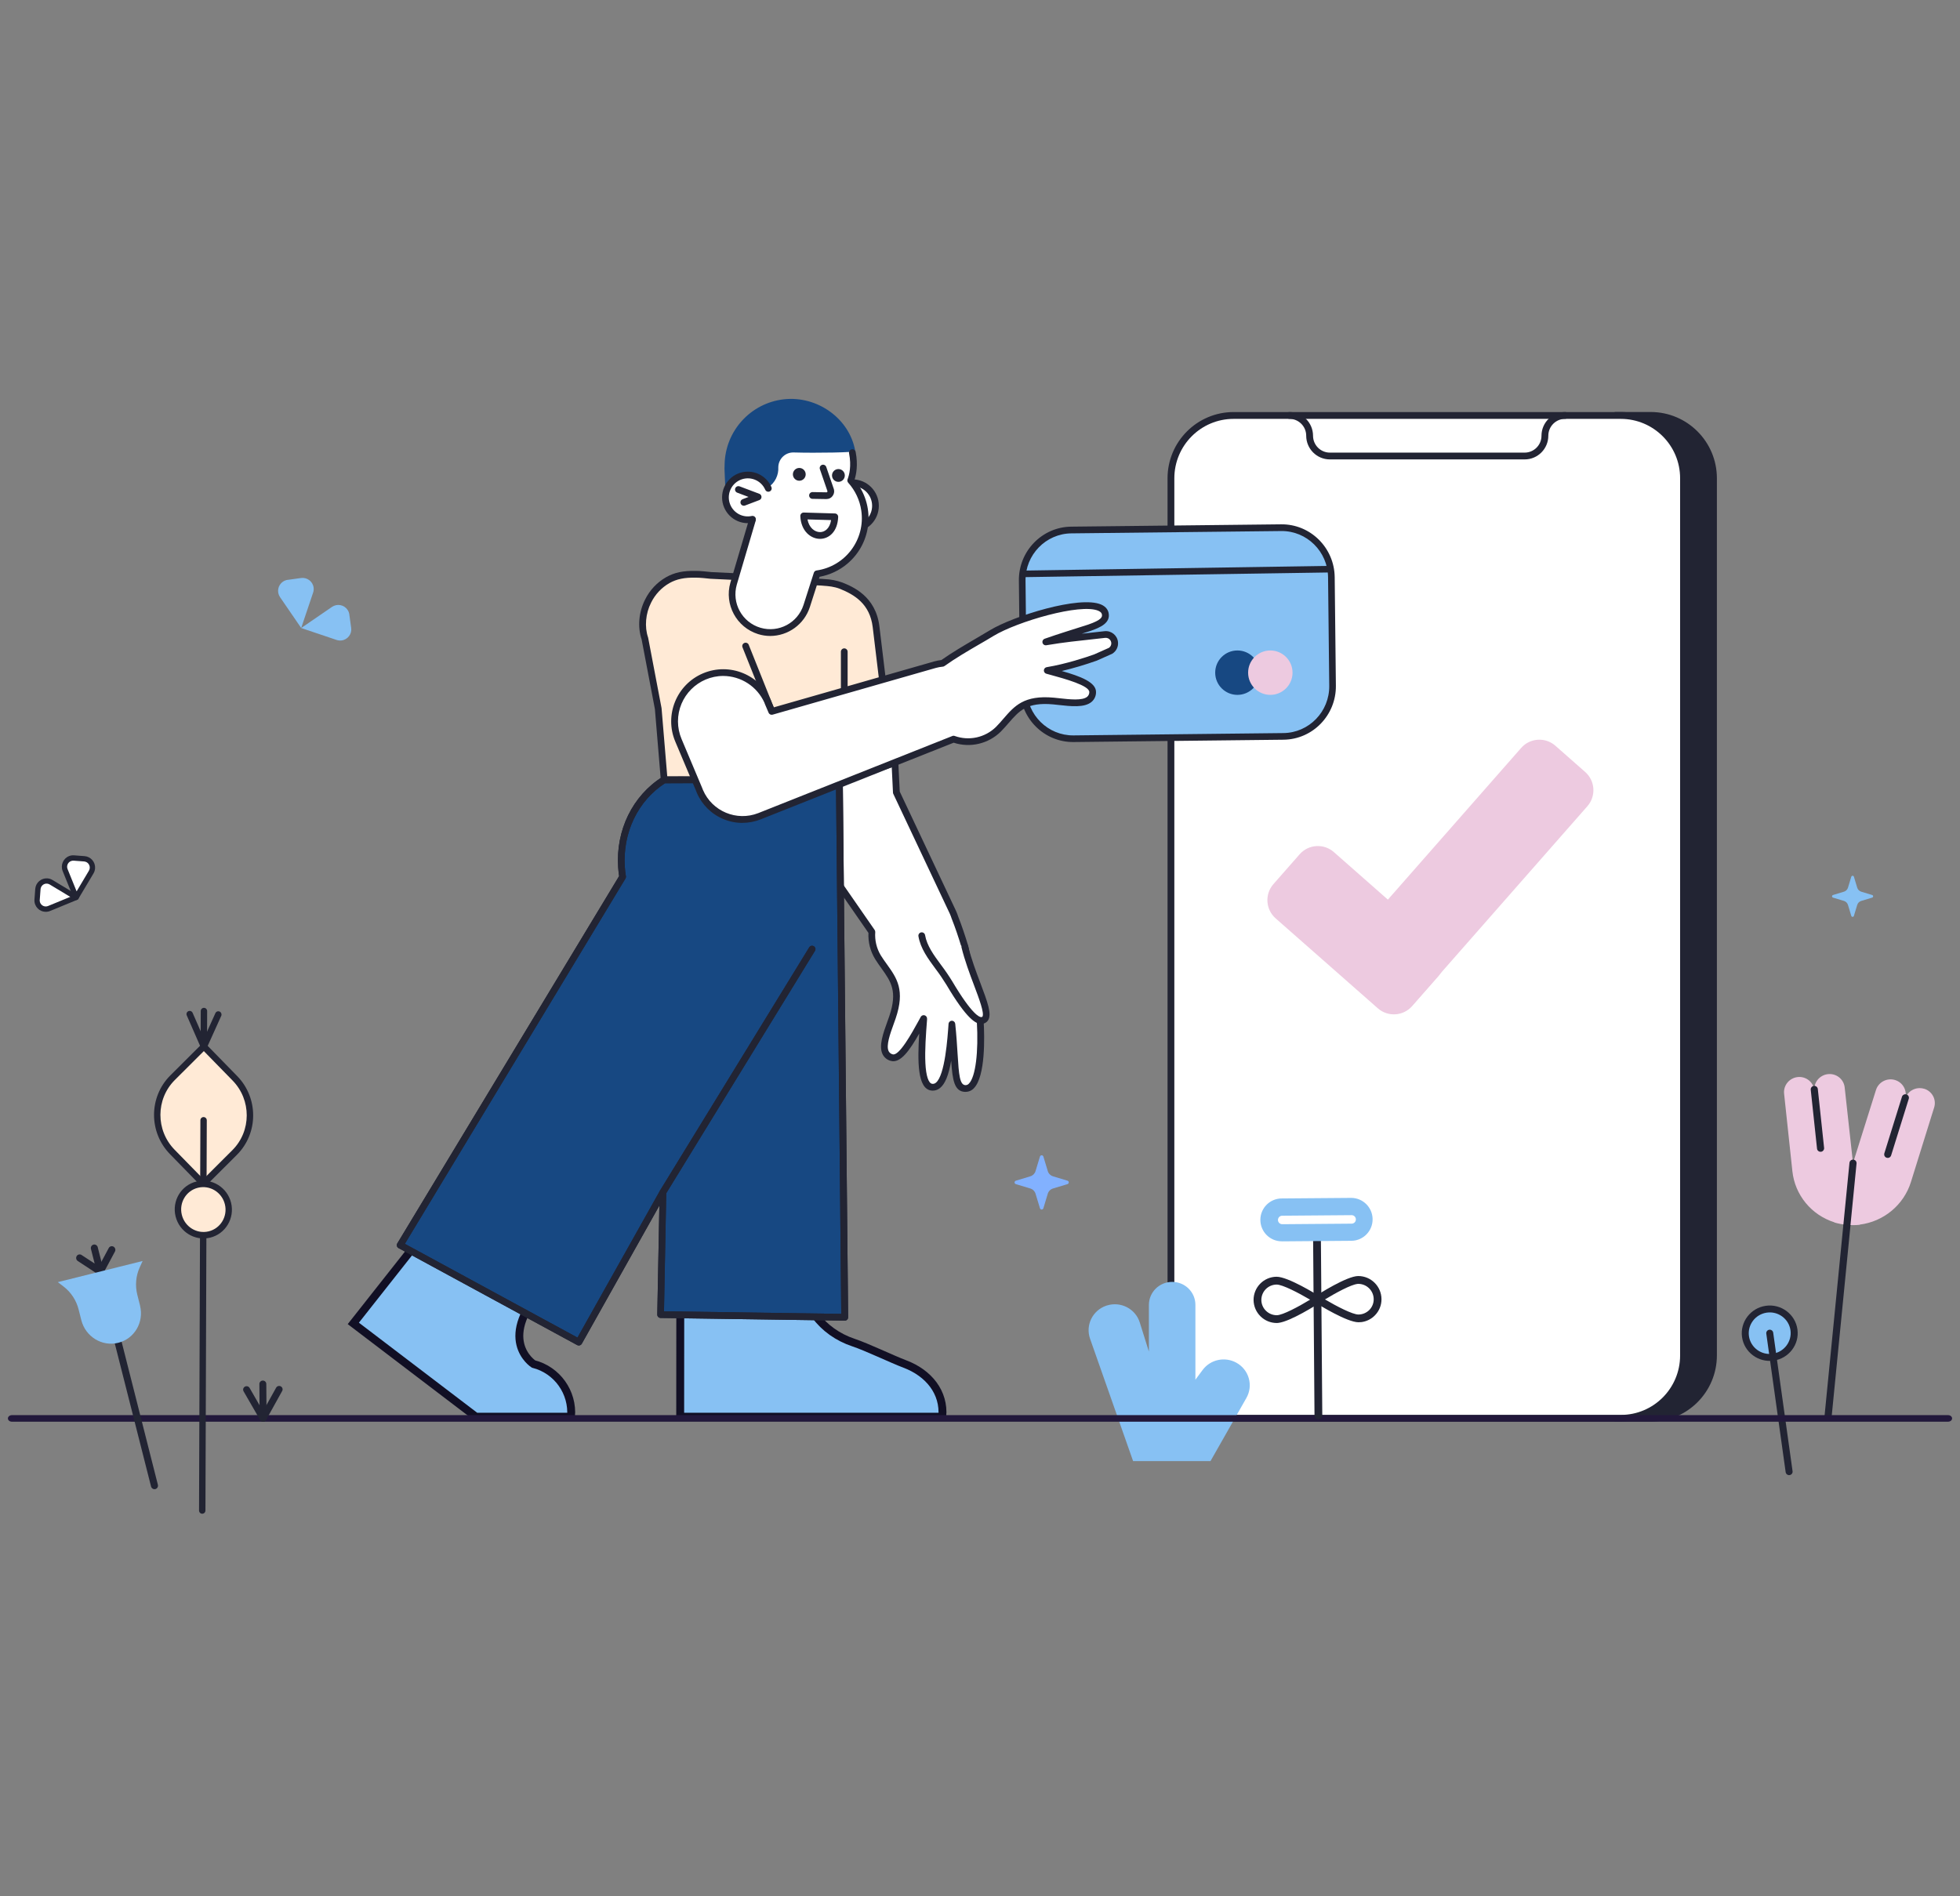 <?xml version="1.0" encoding="UTF-8"?>
<svg id="Layer_1" data-name="Layer 1" xmlns="http://www.w3.org/2000/svg" viewBox="0 0 496 480">
  <rect x="0" y="0" width="496" height="480" fill="#808080" stroke="none"/>
  <defs>
    <style>
      .cls-1 {
        fill: #22183b;
      }

      .cls-2 {
        fill: #fff;
      }

      .cls-3 {
        fill: #174882;
      }

      .cls-4 {
        fill: #ffead6;
      }

      .cls-5 {
        stroke: #110f24;
        stroke-miterlimit: 10;
        stroke-width: 2px;
      }

      .cls-5, .cls-6 {
        fill: #87c1f3;
      }

      .cls-7 {
        fill: #edcae0;
      }

      .cls-8 {
        fill: #82b1ff;
      }

      .cls-9 {
        fill: #222433;
      }
    </style>
  </defs>
  <g>
    <path class="cls-9" d="M417.75,104.29h-8.91c-.48,0-.86,.39-.86,.86h2.19c8.76,0,15.86,7.11,15.86,15.89v222.06c0,8.77-7.1,15.89-15.85,15.89h-2.19c0,.48,.39,.86,.86,.86h8.91c9.23-.01,16.71-7.51,16.72-16.75V121.05c-.01-9.25-7.49-16.74-16.72-16.76Z"/>
    <path class="cls-2" d="M426.03,121.05v222.06c0,8.77-7.1,15.89-15.85,15.89h-98c-8.75,0-15.85-7.09-15.86-15.86V121.05c0-8.78,7.1-15.89,15.86-15.89,0,0,0,0,0,0h98c8.76,0,15.86,7.11,15.86,15.89h0Z"/>
    <g>
      <path class="cls-9" d="M312.16,359.87c-9.22,0-16.69-7.48-16.7-16.72V121.05c.01-9.25,7.49-16.74,16.72-16.75h98c9.23,.01,16.71,7.5,16.72,16.75v222.06c0,9.25-7.49,16.74-16.72,16.75h-98.02Zm.02-253.84c-8.28,0-14.99,6.73-15,15.03v222.1c0,8.28,6.71,14.99,14.98,14.99h98.01c8.28,0,14.99-6.73,15-15.03V121.05c0-8.29-6.72-15.01-15-15.02h-98Z"/>
      <path class="cls-9" d="M385.83,116.29h-49.29c-3.31,0-5.99-2.69-5.99-6,0-2.36-1.91-4.27-4.26-4.27-.48,0-.86-.39-.86-.86s.39-.86,.86-.86c3.3,0,5.98,2.69,5.99,6,0,2.36,1.91,4.27,4.26,4.27h49.29c2.35,0,4.26-1.91,4.26-4.27,0-3.31,2.68-5.99,5.99-6h0c.48,0,.86,.39,.86,.86s-.39,.86-.86,.86h0c-2.35,0-4.26,1.91-4.26,4.27,0,3.31-2.68,6-5.98,6Z"/>
    </g>
  </g>
  <g>
    <path class="cls-6" d="M324.8,186.4l-53.12,.59c-6.94,.08-12.62-5.53-12.7-12.53l-.3-27.49c-.08-7,5.48-12.73,12.42-12.81l53.12-.59c6.94-.08,12.62,5.53,12.7,12.53l.3,27.49c.08,7-5.48,12.73-12.42,12.81Z"/>
    <path class="cls-9" d="M271.09,133.31l53.12-.59c7.39-.08,13.46,5.92,13.55,13.37l.3,27.49c.08,7.45-5.86,13.58-13.25,13.66l-53.12,.59c-7.39,.08-13.46-5.92-13.55-13.37l-.3-27.49c-.08-7.45,5.86-13.58,13.25-13.66Zm53.7,52.25c6.46-.07,11.66-5.43,11.59-11.95l-.3-27.49c-.07-6.52-5.39-11.77-11.85-11.7l-53.12,.59c-6.46,.07-11.66,5.43-11.59,11.95l.3,27.49c.07,6.52,5.39,11.77,11.85,11.7l53.12-.59Z"/>
  </g>
  <circle class="cls-3" cx="313.14" cy="170.27" r="5.62"/>
  <circle class="cls-7" cx="321.47" cy="170.27" r="5.62"/>
  <path class="cls-9" d="M259.17,144.43l76.98-1.18c.42,0,.77,.36,.77,.82s-.34,.84-.76,.84l-76.98,1.18c-.42,0-.77-.36-.77-.82s.34-.84,.76-.84Z"/>
  <g>
    <ellipse class="cls-6" cx="447.85" cy="337.47" rx="6.19" ry="6.14" transform="translate(-42.42 65.27) rotate(-7.96)"/>
    <g>
      <path class="cls-9" d="M448.82,344.41c-3.86,.54-7.44-2.14-7.98-5.96s2.17-7.38,6.04-7.92c3.86-.54,7.44,2.14,7.98,5.96,.54,3.83-2.17,7.38-6.04,7.92Zm-1.7-12.15c-2.9,.41-4.93,3.07-4.53,5.94,.4,2.87,3.09,4.88,5.98,4.47,2.9-.41,4.93-3.07,4.53-5.94-.4-2.87-3.09-4.88-5.98-4.47Z"/>
      <path class="cls-9" d="M452.88,373.39c-.48,.07-.93-.27-1-.75l-4.9-35.06c-.07-.48,.27-.92,.75-.99s.93,.27,1,.75l4.9,35.06c.07,.48-.27,.92-.75,.99Z"/>
    </g>
  </g>
  <g>
    <path class="cls-5" d="M138.59,324.73c-13.67,14.08-3.58,20.54-3.58,20.54,6,1.53,10.01,7.17,9.5,13.34h-24.08l-31.02-23.62,22.15-28.08,27.04,17.81Z"/>
    <ellipse class="cls-2" cx="215.72" cy="128.03" rx="5.83" ry="5.83"/>
    <path class="cls-9" d="M215.72,134.72c-3.69,0-6.68-2.99-6.68-6.69s2.99-6.69,6.68-6.69,6.68,2.99,6.68,6.69h0c0,3.69-2.99,6.68-6.68,6.69Zm0-11.67c-2.75,0-4.98,2.23-4.98,4.98s2.23,4.98,4.98,4.98,4.98-2.23,4.98-4.98c0-2.75-2.23-4.98-4.98-4.98Z"/>
    <path class="cls-2" d="M212.42,224.03l8.22,11.86c-.17,2.24,.37,4.48,1.54,6.4,2.93,4.67,6.48,7,3.67,15.25-1.28,3.73-3.75,9.08-.2,10.16,2.47,.74,5.63-5.41,8.1-9.87-.54,7.31-1.28,16.9,2.02,17.36,3.3,.46,4.46-6.49,5.12-15.96,1.11,10.53,.23,16.25,3.44,16.3,3.41,.06,4.21-8.68,3.72-17.07l-3.87-18.81c-.74-2.45-1.54-4.87-2.5-7.31-.15-.48-.33-.96-.54-1.42l-14.3-30.33-.37-7.51-15.27,4.98,1.22,25.98Z"/>
    <path class="cls-9" d="M244.35,276.39h-.05c-2.82-.05-3.26-2.97-3.59-7.9-.66,3.75-1.56,5.89-2.81,6.9-.63,.53-1.45,.76-2.26,.65-3.47-.48-3.47-7.32-3.02-14.42-2.34,4.12-4.74,7.65-7.22,6.91-.88-.23-1.62-.83-2.04-1.65-1.04-2.09,.14-5.35,1.18-8.23,.17-.48,.34-.94,.49-1.38,2.17-6.37,.43-8.8-1.97-12.16-.53-.74-1.08-1.51-1.61-2.36-1.21-1.99-1.79-4.29-1.68-6.61l-8.05-11.62c-.09-.13-.14-.29-.15-.45l-1.22-25.98c-.02-.38,.22-.73,.59-.85l15.27-4.98c.45-.15,.93,.1,1.08,.55,.02,.07,.04,.15,.04,.22l.36,7.34,14.23,30.18c.22,.49,.41,.99,.58,1.51,.85,2.16,1.65,4.5,2.51,7.34,0,.02,.01,.05,.02,.08l3.87,18.81s.01,.08,.02,.12c.24,4.11,.47,13.99-2.44,17.02-.54,.6-1.3,.94-2.1,.95Zm-3.47-18.01c.44,0,.8,.33,.85,.76,.31,2.93,.46,5.44,.6,7.66,.32,5.31,.54,7.86,2.01,7.88,.35,0,.67-.16,.89-.43,1.64-1.71,2.42-7.86,1.97-15.68l-3.85-18.71c-.85-2.8-1.63-5.09-2.47-7.21,0-.02-.02-.05-.03-.07-.14-.45-.31-.89-.5-1.32l-14.29-30.31c-.05-.1-.08-.21-.08-.32l-.31-6.4-13.59,4.43,1.18,25.08,8.08,11.66c.11,.16,.16,.36,.15,.55-.15,2.06,.34,4.12,1.41,5.89,.5,.8,1.03,1.54,1.55,2.26,2.5,3.49,4.65,6.51,2.2,13.71-.15,.45-.33,.92-.5,1.41-.88,2.43-1.98,5.45-1.26,6.88,.21,.39,.57,.68,1.01,.78,1.63,.49,4.84-5.35,6.56-8.48,.18-.34,.37-.67,.54-.99,.23-.41,.75-.56,1.16-.33,.29,.16,.46,.48,.44,.81v.2c-.28,3.64-.59,7.77-.42,11.04,.16,3.19,.78,5.08,1.71,5.21,.34,.05,.69-.05,.95-.28,2.3-1.87,2.95-11.33,3.2-14.89,.03-.44,.39-.79,.84-.79h.02Z"/>
    <path class="cls-5" d="M203.18,321.83c-.71,8.34,4.86,15.36,12.79,18.01,3.35,1.11,9.72,4.18,13.02,5.43,6.03,2.28,10.01,7.17,9.47,13.34h-66.33l.03-36.73,31.02-.06Z"/>
    <path class="cls-2" d="M180.1,275.56c-.91,1.62-4.83,6.06-4.83,6.06l-38.29,43.62-28.23-13.09,31.3-50.02"/>
    <path class="cls-9" d="M136.97,326.09c-.12,0-.25-.03-.36-.08l-28.23-13.09c-.43-.2-.61-.71-.42-1.13,.02-.03,.03-.06,.05-.09l31.3-50.02c.25-.4,.78-.52,1.18-.27,.4,.25,.52,.78,.27,1.18l-30.79,49.2,26.77,12.41,37.87-43.14c1.08-1.22,4.02-4.65,4.73-5.91,.22-.41,.74-.57,1.16-.35,.41,.22,.57,.74,.35,1.16,0,0,0,.02-.01,.03-.94,1.68-4.78,6.02-4.94,6.21l-38.29,43.62c-.16,.18-.4,.29-.64,.29h0Z"/>
    <path class="cls-3" d="M205.51,240.24l-37.72,61.5-21.32,37.98-45.2-24.55,56.29-93.24c-.14-.81-.23-1.63-.28-2.45-.63-9.3,3.81-17.73,10.8-22.11l7.14-.03,37.21,1.48,1.34,134.61-46.6-.68,.6-31.01"/>
    <path class="cls-9" d="M146.47,340.58c-.14,0-.28-.04-.41-.1l-45.2-24.55c-.41-.22-.57-.74-.34-1.16,0-.01,.01-.02,.02-.03l56.13-92.97c-.1-.66-.18-1.39-.24-2.22-.63-9.4,3.66-18.17,11.2-22.89,.13-.08,.29-.13,.45-.13l7.14-.03h.04l37.21,1.48c.45,.02,.81,.39,.82,.84l1.34,134.61c0,.23-.09,.45-.25,.61-.16,.17-.38,.26-.61,.25l-46.6-.68c-.47,0-.85-.39-.84-.87,0,0,0,0,0,0l.53-27.57-19.63,34.97c-.15,.27-.44,.44-.74,.44h0Zm-44.01-25.73l43.68,23.73,20.8-37.06c.04-.14,.12-.28,.22-.38l37.62-61.34c.25-.4,.77-.53,1.17-.28s.53,.77,.28,1.17l-37.63,61.35-.57,29.88,44.86,.66-1.32-132.92-36.38-1.45-6.87,.03c-6.88,4.42-10.78,12.52-10.2,21.2,.05,.79,.14,1.57,.27,2.35,.04,.2,0,.41-.11,.59l-55.83,92.47Z"/>
    <path class="cls-2" d="M233.26,236.87c.77,4.38,4.43,7.65,6.99,12.01,3.55,6,6.4,9.5,8.05,9.45,3.78-.11-1.88-9.47-4.15-18.69"/>
    <path class="cls-9" d="M248.25,259.17c-1.26,0-3.55-1.11-8.73-9.87-.86-1.4-1.78-2.76-2.78-4.07-1.94-2.64-3.78-5.13-4.32-8.23-.08-.46,.23-.91,.69-.99,.46-.08,.91,.23,.99,.69,0,0,0,0,0,0,.47,2.7,2.19,5.04,4.01,7.51,1.03,1.35,1.99,2.76,2.88,4.21,5.06,8.55,6.92,9.03,7.27,9.03h.01c.27,0,.32-.08,.34-.1,.56-.83-.85-4.59-2.1-7.9-1.11-2.94-2.36-6.28-3.19-9.63-.11-.46,.17-.92,.62-1.03,.46-.11,.92,.17,1.03,.62h0c.8,3.26,2.04,6.54,3.13,9.44,1.79,4.75,2.97,7.89,1.92,9.45-.38,.56-1.02,.88-1.7,.86-.02,0-.05,0-.07,0h0Z"/>
    <path class="cls-4" d="M168.07,197.4l-1.51-18.01-3.38-17.75c-.97-2.84-.74-6.44,.81-9.48,1.1-2.22,2.83-4.07,4.98-5.3,2.22-1.24,4.42-1.54,7.14-1.48,.71-.03,3.13,.21,3.84,.3l5.43,.26,20.81,1.37,1.71,.09c1.14,.11,3.01,.11,4.98,.88,3.16,1.28,7.99,3.61,8.81,10.39l1.59,13.17-10.77,25.64-44.43-.06Z"/>
    <path class="cls-9" d="M212.51,198.31l-44.43-.06c-.44,0-.81-.34-.85-.78l-1.5-17.97-3.36-17.65c-1.06-3.15-.73-6.92,.88-10.09,1.17-2.37,3.02-4.34,5.32-5.66,2.14-1.2,4.33-1.66,7.55-1.59,.88-.03,3.44,.25,3.91,.3l5.4,.26,20.83,1.37,1.69,.09s.03,0,.04,0c.2,.02,.42,.04,.66,.05,1.55,.06,3.08,.35,4.54,.88,2.53,1.02,8.42,3.41,9.35,11.08l1.59,13.17c.02,.15,0,.3-.06,.43l-10.77,25.64c-.13,.32-.44,.52-.79,.52h0Zm-43.65-1.76l43.08,.05,10.47-24.9-1.56-12.95c-.71-5.87-4.59-8.2-8.29-9.7-1.48-.58-2.95-.69-4.03-.77-.25-.02-.48-.04-.69-.06l-1.68-.08-20.82-1.37-5.42-.26s-.04,0-.06,0c-.8-.1-3.1-.32-3.7-.29h-.05c-2.9-.06-4.85,.34-6.71,1.38-2,1.15-3.61,2.87-4.63,4.94-1.4,2.74-1.69,6.12-.77,8.81,.01,.04,.02,.08,.03,.12l3.38,17.75s0,.06,.01,.09l1.44,17.23Z"/>
    <path class="cls-9" d="M213.65,175.35c-.47,0-.85-.38-.85-.85v-9.53c0-.47,.38-.85,.85-.85s.85,.38,.85,.85v9.53c0,.47-.38,.85-.85,.85Zm-18.34,5.61c-.35,0-.66-.21-.79-.54l-6.62-16.56c-.18-.44,.03-.93,.47-1.11,.44-.18,.93,.03,1.11,.47,0,0,0,0,0,.01l6.62,16.56c.18,.44-.04,.93-.47,1.11-.1,.04-.21,.06-.32,.06h0Z"/>
    <path class="cls-2" d="M215.84,117.96c-.28,1.91-.2,2.79-.54,3.67,5.26,5.84,4.8,14.83-1.03,20.1-2.09,1.89-4.7,3.12-7.5,3.52l-2.62,8.17c-1.64,5.09-7.1,7.89-12.19,6.24-4.98-1.61-7.78-6.9-6.32-11.93l4.86-16.45c-.53,.11-1.08,.17-1.62,.17-.71,.03-6.14-1.65-5.46-5.92,.31-1.99,2.44-5.18,5.46-5.09,3.18,.09,2.87,.37,2.99-.37l4.52-11.18,18.39,2.7,1.05,6.37Z"/>
    <g>
      <path class="cls-9" d="M188.23,128.01c-.47,0-.85-.38-.85-.85,0-.36,.22-.68,.55-.8l1.5-.57-2.86-1.08c-.44-.16-.67-.65-.51-1.09,.16-.44,.65-.67,1.09-.51,0,0,.02,0,.02,0l4.98,1.88c.44,.17,.66,.66,.5,1.1-.09,.23-.27,.41-.5,.5l-3.61,1.37c-.1,.04-.2,.06-.3,.06Z"/>
      <circle class="cls-9" cx="202.27" cy="120.07" r="1.62"/>
      <path class="cls-9" d="M209.19,126.33s-.09,0-.13,0l-3.45-.06c-.47,0-.85-.39-.85-.86,0-.47,.39-.85,.86-.85h.01l3.47,.06s.03,0,.05,0c.07,.01,.14-.02,.18-.08,.05-.05,.08-.13,.07-.2l-1.92-5.59c-.15-.45,.1-.93,.54-1.08,.44-.14,.91,.09,1.07,.52l1.93,5.63s.01,.05,.02,.07c.15,.6,0,1.23-.39,1.71-.35,.46-.9,.73-1.48,.72Zm-1.66,10.07c-2.37,0-4.84-1.98-5-5.77,0-.24,.08-.47,.25-.64,.17-.17,.4-.26,.63-.25l7.87,.23c.47,.01,.84,.41,.83,.88,0,0,0,0,0,0-.15,3.83-2.4,5.54-4.58,5.55h0Zm-3.19-4.93c.4,2.12,1.82,3.22,3.19,3.22h0c1.12,0,2.44-.82,2.79-3.04l-5.99-.17Z"/>
      <circle class="cls-9" cx="212.17" cy="120.35" r="1.62"/>
    </g>
    <path class="cls-3" d="M194.43,123.34c-1.71-4.1-6.31-4.78-9.75-1.14-.09,.09-1.05,1.45-1.11,1.54-.03-.09-.23-5.04-.23-5.12l.03-.91v-.14c.16-8.49,6.58-15.55,15.01-16.5,8.44-.94,16.63,4.87,18.05,13.12,.06,.34-9.81,.51-15.58,.34-2.09-.06-3.83,1.59-3.89,3.68,0,.02,0,.03,0,.05,.11,2.03-.85,3.96-2.53,5.09h0Z"/>
    <path class="cls-9" d="M194.92,160.98c-1.04,0-2.08-.16-3.07-.47-5.48-1.72-8.6-7.5-7.02-13.03l4.75-16.08c.14-.45,.61-.71,1.06-.57,.45,.14,.7,.6,.57,1.05l-4.75,16.08c-1.36,4.69,1.33,9.59,6.01,10.95,4.58,1.33,9.39-1.22,10.86-5.76l2.62-8.17c.1-.31,.37-.54,.69-.58,7.31-1.05,12.38-7.83,11.32-15.15-.38-2.63-1.53-5.08-3.31-7.06-.21-.24-.28-.58-.16-.88,.41-1.06,1.01-3.33,.38-6.56-.1-.46,.2-.91,.66-1.01,.46-.1,.91,.2,1.01,.66,0,0,0,.02,0,.03,.62,3.22,.15,5.63-.29,7.01,5.36,6.37,4.55,15.88-1.82,21.25-2.01,1.7-4.44,2.84-7.03,3.31l-2.46,7.67c-1.42,4.35-5.47,7.3-10.04,7.31h0Z"/>
    <path class="cls-9" d="M189.24,132.43c-3.6,0-6.51-2.93-6.51-6.53,0-3.6,2.92-6.52,6.52-6.51,2.58,0,4.92,1.53,5.96,3.89,.19,.43,0,.94-.44,1.12-.43,.19-.93,0-1.12-.44-1.07-2.44-3.91-3.54-6.34-2.47-2.43,1.07-3.54,3.91-2.47,6.35,.92,2.09,3.17,3.25,5.4,2.77,.46-.1,.92,.18,1.02,.64,.1,.46-.18,.92-.64,1.02,0,0-.01,0-.02,0-.45,.1-.9,.15-1.36,.15Zm3.06,49.41c-.47,0-.85-.38-.85-.85,0-.38,.25-.72,.62-.82l3.04-.85c.45-.13,.92,.14,1.05,.59,.13,.45-.14,.93-.59,1.05l-3.04,.85c-.08,.02-.15,.03-.23,.03h0Zm-45.83,158.74c-.14,0-.28-.04-.41-.1l-45.2-24.55c-.41-.22-.57-.74-.34-1.16,0-.01,.01-.02,.02-.03l56.13-92.97c-.1-.66-.18-1.39-.24-2.22-.63-9.4,3.66-18.17,11.2-22.89,.13-.08,.29-.13,.45-.13l7.14-.03h.04l37.21,1.48c.45,.02,.81,.39,.82,.84l1.34,134.61c0,.23-.09,.45-.25,.61-.16,.17-.38,.26-.61,.25l-46.6-.68c-.47,0-.85-.39-.84-.87,0,0,0,0,0,0l.53-27.57-19.63,34.97c-.15,.27-.44,.44-.74,.44h0Zm-44.01-25.73l43.68,23.73,20.8-37.06c.04-.14,.12-.28,.22-.38l37.62-61.34c.25-.4,.77-.53,1.17-.28s.53,.77,.28,1.17l-37.63,61.35-.57,29.88,44.86,.66-1.32-132.92-36.38-1.45-6.87,.03c-6.88,4.42-10.78,12.52-10.2,21.2,.05,.79,.14,1.57,.27,2.35,.04,.2,0,.41-.11,.59l-55.83,92.47Z"/>
    <path class="cls-2" d="M270.96,161.58c-1.99,.23-3.92,.51-6.28,.91,2.08-.74,3.95-1.34,5.63-1.88l5.37-1.71c2.96-1.02,4.41-1.96,4.04-3.61-1.17-5.18-22,.91-28.66,4.92-4.18,2.53-8.41,4.78-12.51,7.68-.63,.06-1.26,.17-1.88,.34l-41.34,11.84-.97-2.28h.03c-2.65-6.28-9.88-9.22-16.15-6.57-6.27,2.65-9.21,9.88-6.57,16.16l5.2,12.35,.23,.57c2.48,5.86,9.18,8.66,15.1,6.32l49.13-19.52c3.95,1.43,8.36,.45,11.34-2.5,3.87-3.93,5.26-7.94,13.93-7.14,3.89,.37,9.69,1.51,9.92-2.19,.14-2.56-6.57-4.18-11.49-5.55,4.15-.68,8.81-2.08,12.17-3.27l3.84-1.71c2.02-1.25,.94-4.38-1.42-4.13l-8.67,.97Z"/>
    <path class="cls-9" d="M187.89,208.3c-1.67,0-3.31-.33-4.85-.98-3.03-1.26-5.44-3.66-6.72-6.69l-.23-.58-5.2-12.33c-2.83-6.71,.32-14.45,7.02-17.28,6.71-2.83,14.44,.32,17.26,7.03h0c.03,.06,.05,.13,.06,.2l.59,1.38,40.61-11.63c.59-.17,1.19-.28,1.8-.35,2.83-1.99,5.77-3.7,8.6-5.36,1.24-.72,2.52-1.47,3.77-2.23,5.89-3.55,22.59-8.79,28.04-6.46,1.3,.56,1.75,1.44,1.89,2.08,.58,2.58-2.07,3.73-4.59,4.61l-2.19,.7,5.77-.64c1.7-.18,3.22,1.04,3.4,2.74,.13,1.18-.43,2.33-1.44,2.96-.03,.02-.07,.04-.1,.05l-3.84,1.71s-.04,.02-.06,.02c-2.88,1.02-5.81,1.89-8.78,2.6,4.65,1.33,8.81,2.84,8.66,5.46-.02,.91-.43,1.77-1.13,2.36-1.79,1.51-5.26,1.12-8.31,.78-.49-.05-.96-.11-1.41-.15-6.65-.61-8.59,1.63-11.28,4.73-.61,.7-1.24,1.43-1.96,2.16-3.14,3.09-7.74,4.18-11.93,2.81l-48.83,19.4c-1.47,.58-3.05,.89-4.63,.89h0Zm-4.85-37.2c-6.35,.01-11.48,5.17-11.47,11.52,0,1.52,.31,3.03,.9,4.43l5.2,12.35,.23,.58c2.33,5.4,8.52,7.98,13.99,5.84l49.12-19.52c.19-.08,.41-.08,.6,0,3.64,1.3,7.7,.4,10.45-2.31,.68-.69,1.29-1.39,1.88-2.08,2.79-3.22,5.2-6,12.73-5.31,.46,.04,.94,.1,1.44,.15,2.58,.29,5.79,.65,7.03-.39,.33-.29,.52-.71,.52-1.15,.09-1.67-6.28-3.41-9.7-4.35-.4-.11-.79-.22-1.17-.32-.45-.13-.72-.6-.59-1.05,.09-.32,.36-.56,.68-.61,4.91-.81,10-2.51,11.99-3.22l3.75-1.67c.63-.43,.8-1.29,.36-1.93-.29-.42-.78-.65-1.29-.6l-8.67,.97c-1.89,.22-3.81,.5-6.24,.9-.46,.08-.9-.24-.98-.7-.07-.41,.17-.8,.55-.94,1.92-.68,3.69-1.25,5.24-1.75l.41-.13,5.38-1.71c3.46-1.2,3.61-1.95,3.46-2.61-.05-.24-.21-.59-.9-.89-4.54-1.94-20.49,2.74-26.48,6.35-1.26,.77-2.55,1.52-3.8,2.24-2.87,1.67-5.83,3.4-8.66,5.41-.12,.09-.27,.14-.42,.15-.58,.05-1.16,.16-1.72,.31l-41.34,11.84c-.41,.12-.85-.09-1.02-.49l-.97-2.28c-.03-.06-.05-.13-.06-.2-1.84-4.15-5.95-6.82-10.49-6.83h0Z"/>
  </g>
  <g>
    <path class="cls-7" d="M322.25,223.8l6.64-7.56c2.23-2.54,6.11-2.79,8.65-.56l25.88,22.78c2.54,2.24,2.79,6.11,.56,8.66l-6.64,7.56c-2.23,2.54-6.11,2.79-8.65,.56l-25.88-22.78c-2.54-2.24-2.79-6.11-.56-8.66Z"/>
    <path class="cls-7" d="M348.72,255.11l-7.55-6.65c-2.54-2.24-2.79-6.11-.56-8.66l44.34-50.48c2.23-2.54,6.11-2.79,8.65-.56l7.55,6.65c2.54,2.24,2.79,6.11,.56,8.66l-44.34,50.48c-2.23,2.54-6.11,2.79-8.65,.56Z"/>
  </g>
  <path class="cls-6" d="M286.75,369.86l-10.9-31c-1.2-3.42,.63-7.16,4.08-8.35,.07-.03,.15-.05,.23-.07,3.49-1.07,7.19,.86,8.27,4.31l2.31,7.37v-11.81c0-3.21,2.63-5.82,5.87-5.83h.02c3.25,0,5.88,2.6,5.88,5.81v18.95l1.83-2.47c1.98-2.66,5.65-3.44,8.56-1.82,3.18,1.77,4.3,5.75,2.52,8.9h0s-9.09,15.99-9.09,15.99h-19.57Z"/>
  <g>
    <path class="cls-9" d="M462.82,359.46c-.48,.12-.97-.17-1.09-.64-.02-.1-.03-.2-.02-.3l5.44-55.26c.04-.49,.48-.86,.98-.82,.5,.04,.86,.47,.82,.96,0,0,0,.01,0,.02l-5.44,55.26c-.04,.38-.31,.69-.68,.78Z"/>
    <path class="cls-7" d="M486.92,275.6c-2.03-.61-4.19,.52-4.82,2.54h0c.63-2.01-.51-4.15-2.55-4.76s-4.2,.53-4.82,2.55l-5.81,18.48-2.11-19.21c-.26-2.09-2.18-3.57-4.29-3.3-2.06,.26-3.56,2.1-3.37,4.15-.2-2.1-2.08-3.63-4.19-3.42s-3.68,2.07-3.48,4.17c0,.03,0,.06,.01,.09l.27,2.53,1.82,17.04c.64,6.03,4.81,11.1,10.63,12.94l-.02,.04c2.08,.61,4.27,.81,6.44,.59v-.05c6.07-.76,11.14-4.98,12.95-10.78l5.11-16.41,.76-2.43c.64-2.01-.49-4.15-2.52-4.77h0s0,0,0,0Z"/>
    <path class="cls-9" d="M460.93,291.52c-.48,.12-.97-.17-1.09-.64-.01-.04-.02-.08-.02-.12l-1.59-14.91c-.05-.49,.31-.93,.8-.98,.49-.05,.94,.3,.99,.79l1.59,14.91c.05,.44-.24,.85-.68,.96Zm17,1.55c-.48,.12-.97-.17-1.09-.64-.04-.16-.03-.32,.01-.48l4.47-14.35c.16-.47,.67-.72,1.14-.57,.46,.15,.71,.63,.58,1.09l-4.47,14.35c-.09,.3-.34,.53-.64,.61Zm-10.33,17.84c-.48,.12-.97-.17-1.09-.64-.02-.1-.03-.2-.02-.3l1.54-15.63c.05-.49,.49-.85,.98-.81s.86,.48,.81,.97l-1.54,15.63c-.04,.38-.31,.69-.68,.78Z"/>
  </g>
  <path class="cls-1" d="M492.98,359.87H3.02c-.57,0-1.02-.37-1.02-.83s.46-.83,1.02-.83H492.98c.57,0,1.02,.37,1.02,.83s-.46,.83-1.02,.83Z"/>
  <g>
    <g>
      <path class="cls-4" d="M59.36,291.75l-7.89,7.88-7.84-8.03c-5.12-5.23-5.11-13.64,.03-18.79,0,0,0,0,0,0l.03-.03,7.89-7.88,7.84,8.03c5.12,5.23,5.11,13.64-.03,18.79,0,0,0,0,0,0l-.03,.03Z"/>
      <path class="cls-9" d="M51.66,300.43c-.28,.07-.57-.02-.77-.22l-7.84-8.03c-5.44-5.55-5.42-14.48,.04-19.95l.03-.03,7.9-7.88c.32-.32,.83-.31,1.14,.01l7.84,8.03c5.44,5.55,5.42,14.48-.04,19.95l-.03,.03-7.89,7.88c-.1,.1-.23,.18-.38,.21Zm-.08-34.37l-7.35,7.33c-4.83,4.83-4.85,12.73-.04,17.64,0,0,0,0,0,0l7.27,7.44,7.35-7.34c4.83-4.83,4.84-12.73,.03-17.64l-7.27-7.44Z"/>
      <path class="cls-9" d="M51.38,383.15c-.06,.02-.13,.02-.2,.02-.45,0-.81-.37-.81-.83,0,0,0,0,0,0l.34-98.77c0-.45,.37-.82,.81-.81,.45,0,.81,.37,.81,.83h0l-.34,98.77c0,.38-.25,.7-.62,.79h0Zm.4-117.46c-.06,.02-.13,.02-.2,.02-.45,0-.81-.37-.81-.83,0,0,0,0,0,0l.03-8.96c0-.45,.37-.82,.81-.81,.45,0,.81,.37,.81,.83h0l-.03,8.96c0,.38-.25,.7-.61,.79Z"/>
      <path class="cls-9" d="M51.78,265.7c-.38,.09-.77-.11-.93-.47l-3.58-8.19c-.19-.41-.01-.9,.39-1.08,.41-.19,.89,0,1.08,.41,0,0,0,.02,.01,.02l3.58,8.19c.18,.41,0,.9-.41,1.08-.04,.02-.09,.03-.13,.05Z"/>
      <path class="cls-9" d="M51.78,265.7c-.43,.11-.87-.16-.98-.6-.04-.18-.03-.37,.05-.54l3.67-8.13c.2-.4,.69-.57,1.09-.36,.38,.19,.55,.65,.39,1.05l-3.67,8.13c-.1,.23-.3,.39-.54,.45Z"/>
    </g>
    <ellipse class="cls-4" cx="51.46" cy="306.17" rx="6.42" ry="6.5" transform="translate(-71.15 20.94) rotate(-13.72)"/>
    <path class="cls-9" d="M53.19,313.28c-3.88,.95-7.8-1.47-8.76-5.39-.96-3.93,1.41-7.88,5.29-8.82,3.88-.95,7.8,1.47,8.76,5.39,.95,3.93-1.41,7.87-5.29,8.82Zm-3.08-12.63c-3.01,.73-4.85,3.8-4.1,6.85s3.79,4.92,6.8,4.19c3.01-.73,4.85-3.8,4.1-6.85-.75-3.05-3.79-4.92-6.8-4.19h0Z"/>
  </g>
  <g>
    <g>
      <path class="cls-9" d="M39.37,376.91s-.04,.01-.06,.02c-.48,.12-.96-.18-1.09-.67l-11.35-44.78c-.12-.49,.18-.98,.66-1.09,.47-.11,.94,.18,1.07,.66l11.35,44.78c.12,.46-.14,.94-.58,1.08Zm-13.72-54.2c-.47,.15-.97-.11-1.13-.59-.08-.24-.06-.5,.06-.72l2.94-5.49c.23-.44,.78-.59,1.21-.35,.43,.25,.59,.8,.36,1.24l-2.94,5.49c-.11,.2-.29,.35-.5,.42Z"/>
      <path class="cls-9" d="M25.66,322.72c-.25,.08-.53,.04-.76-.1l-5.21-3.42c-.42-.27-.54-.84-.28-1.26,.26-.42,.81-.54,1.23-.27l3.31,2.17-.93-3.68c-.13-.49,.15-.98,.62-1.11,.47-.13,.97,.17,1.1,.65,0,0,0,.02,0,.03l1.5,5.9c.12,.46-.14,.94-.58,1.08h0Z"/>
    </g>
    <path class="cls-6" d="M35.44,330.47l-.68-2.68c-.6-2.34-.39-4.82,.6-6.99l.73-1.61-21.46,5.35,1.41,1.08c1.91,1.45,3.28,3.52,3.86,5.87l.68,2.68c1.06,4.19,5.24,6.75,9.33,5.73,0,0,0,0,0,0,4.09-1,6.57-5.2,5.53-9.38,0-.01,0-.02,0-.04Z"/>
  </g>
  <g>
    <path class="cls-9" d="M66.64,359.86c-.48,.04-.9-.32-.93-.8-.01-.17,.02-.33,.1-.48l4.07-7.32c.24-.42,.77-.56,1.19-.33,.41,.23,.57,.75,.34,1.16l-4.06,7.32c-.14,.26-.41,.42-.7,.45h0Z"/>
    <path class="cls-9" d="M65.82,359.43l-4.18-7.25c-.24-.41-.09-.94,.33-1.18,.42-.24,.95-.09,1.19,.32h0l2.52,4.38-.04-5.37c0-.48,.38-.87,.87-.87s.88,.38,.88,.86h0l.07,8.68c0,.48-.39,.87-.87,.87-.31,0-.61-.16-.76-.43Z"/>
  </g>
  <g>
    <path class="cls-9" d="M333.75,359.23c.5-.06,.87-.48,.87-.99l-.35-44.35c0-.54-.44-.99-.98-.99-.54,0-.99,.44-.99,.99,0,0,0,.01,0,.02l.35,44.35c0,.54,.45,.98,.99,.98,.04,0,.07,0,.11,0Z"/>
    <path class="cls-6" d="M324.49,314.22l17.57-.14c2.99-.07,5.36-2.55,5.29-5.55-.07-2.94-2.46-5.29-5.39-5.31l-17.57,.14c-2.99-.01-5.43,2.4-5.44,5.4-.01,3,2.4,5.44,5.39,5.45,.05,0,.1,0,.15,0Zm17.56-6.63c.59,0,1.07,.48,1.07,1.08,0,.58-.47,1.06-1.05,1.07l-17.57,.14c-.59,.01-1.08-.46-1.1-1.05-.01-.59,.46-1.09,1.05-1.1,0,0,.02,0,.02,0l17.57-.14Z"/>
    <g>
      <path class="cls-9" d="M323.51,334.86c3.08-.37,9.67-4.57,10.44-5.07,.46-.3,.59-.91,.29-1.36-.08-.12-.18-.23-.31-.3-.81-.51-8.01-4.97-10.89-4.95-3.23,.03-5.83,2.67-5.81,5.91,.05,3.23,2.68,5.81,5.9,5.8,.13,0,.25-.01,.38-.03Zm8.03-5.88c-2.91,1.77-6.93,3.92-8.42,3.94-1.03,0-2.02-.4-2.76-1.13-.73-.71-1.15-1.69-1.16-2.71-.01-2.15,1.71-3.9,3.86-3.92,1.49-.01,5.53,2.09,8.47,3.82Z"/>
      <path class="cls-9" d="M344.45,334.67c1.33-.16,2.56-.76,3.49-1.72,1.08-1.1,1.68-2.58,1.66-4.12-.03-3.24-2.67-5.84-5.9-5.83-2.88,.02-10.01,4.57-10.82,5.09-.46,.29-.59,.91-.29,1.36,.08,.12,.18,.23,.31,.3,.81,.51,8.01,4.97,10.89,4.95,.22,0,.45-.01,.67-.04Zm-.96-9.67c.07,0,.15-.01,.22-.02,2.15,0,3.9,1.72,3.92,3.87,.01,1.02-.38,1.99-1.09,2.72-.73,.74-1.73,1.17-2.77,1.17-1.49,.01-5.53-2.09-8.47-3.82,2.78-1.69,6.56-3.73,8.2-3.92h0Z"/>
    </g>
  </g>
  <path class="cls-6" d="M72.8,146.78l3.38-.47c1.54-.21,2.97,.86,3.18,2.4,.06,.43,.02,.88-.12,1.29l-3.02,8.96-5.35-7.8c-.88-1.28-.56-3.04,.73-3.92,.36-.25,.78-.41,1.21-.47Zm15.6,8.77l.47,3.38c.22,1.54-.86,2.97-2.4,3.18-.44,.06-.88,.02-1.29-.12l-8.96-3.02,7.8-5.35c1.29-.88,3.04-.55,3.92,.73,.25,.36,.41,.77,.47,1.21Z"/>
  <g>
    <path class="cls-2" d="M9.39,227.74l.2-2.68c.09-1.22,1.15-2.14,2.37-2.05,.34,.03,.67,.13,.97,.31l6.35,3.82-6.85,2.82c-1.13,.46-2.42-.08-2.88-1.22-.13-.32-.18-.66-.16-1.01Z"/>
    <path class="cls-9" d="M11.31,230.79c-.29-.03-.57-.1-.84-.21-.71-.3-1.26-.86-1.55-1.58-.17-.42-.24-.87-.2-1.31h0s.2-2.68,.2-2.68c.06-.77,.41-1.48,1-1.98,.58-.5,1.33-.75,2.09-.69,.45,.03,.88,.17,1.26,.4l6.35,3.82c.32,.19,.42,.61,.23,.93-.07,.13-.19,.22-.32,.28l-6.85,2.82c-.43,.18-.9,.25-1.36,.2Zm-1.26-3c-.02,.24,.02,.48,.11,.7,.15,.38,.45,.68,.83,.84,.38,.16,.8,.16,1.18,0l5.61-2.31-5.2-3.13c-.2-.12-.44-.2-.67-.22-.41-.03-.81,.1-1.12,.37-.31,.27-.5,.65-.53,1.06l-.2,2.68Z"/>
    <path class="cls-2" d="M18.7,217.19l2.66,.2c1.22,.1,2.12,1.17,2.03,2.39-.03,.34-.13,.67-.31,.96l-3.81,6.39-2.79-6.9c-.46-1.14,.09-2.43,1.22-2.9,.32-.13,.66-.18,1-.16Z"/>
    <path class="cls-9" d="M19.21,227.81c-.25-.02-.46-.18-.56-.42l-2.79-6.9c-.6-1.48,.12-3.18,1.59-3.78,.41-.17,.86-.24,1.3-.2l2.66,.2c1.59,.13,2.77,1.52,2.65,3.12-.04,.44-.17,.87-.4,1.26l-3.81,6.4c-.13,.22-.37,.35-.63,.33h-.01Zm2.13-9.75h-.03s-2.66-.2-2.66-.2h0c-.24-.02-.48,.02-.7,.11-.79,.32-1.17,1.22-.85,2.02l2.29,5.64,3.11-5.23c.12-.2,.19-.43,.21-.67,.07-.84-.55-1.58-1.38-1.66Zm-2.64-.88h0s0,0,0,0Z"/>
  </g>
  <path class="cls-8" d="M264.04,292.76l1.11,3.67c.19,.64,.69,1.14,1.33,1.33l3.67,1.11c.24,.07,.37,.32,.3,.56-.04,.14-.16,.26-.3,.3l-3.67,1.11c-.64,.19-1.14,.69-1.33,1.33l-1.11,3.67c-.07,.24-.32,.38-.56,.31-.15-.04-.26-.16-.31-.31l-1.11-3.67c-.19-.64-.69-1.14-1.33-1.33l-3.67-1.11c-.24-.07-.37-.32-.3-.56,.04-.14,.16-.26,.3-.3l3.67-1.11c.64-.19,1.14-.69,1.33-1.33l1.11-3.67c.07-.24,.32-.38,.56-.31,.15,.04,.26,.16,.31,.31Z"/>
  <path class="cls-6" d="M469.15,221.92l.84,2.78c.15,.48,.53,.86,1.01,1.01l2.78,.84c.18,.05,.28,.25,.23,.43-.03,.11-.12,.2-.23,.23l-2.78,.84c-.48,.15-.86,.52-1.01,1.01l-.84,2.78c-.05,.18-.24,.29-.43,.23-.11-.03-.2-.12-.23-.23l-.84-2.78c-.15-.48-.52-.86-1.01-1.01l-2.78-.84c-.18-.05-.28-.25-.23-.43,.03-.11,.12-.2,.23-.23l2.78-.84c.48-.15,.86-.52,1.01-1.01l.84-2.78c.05-.18,.24-.29,.43-.23,.11,.03,.2,.12,.23,.23Z"/>
</svg>